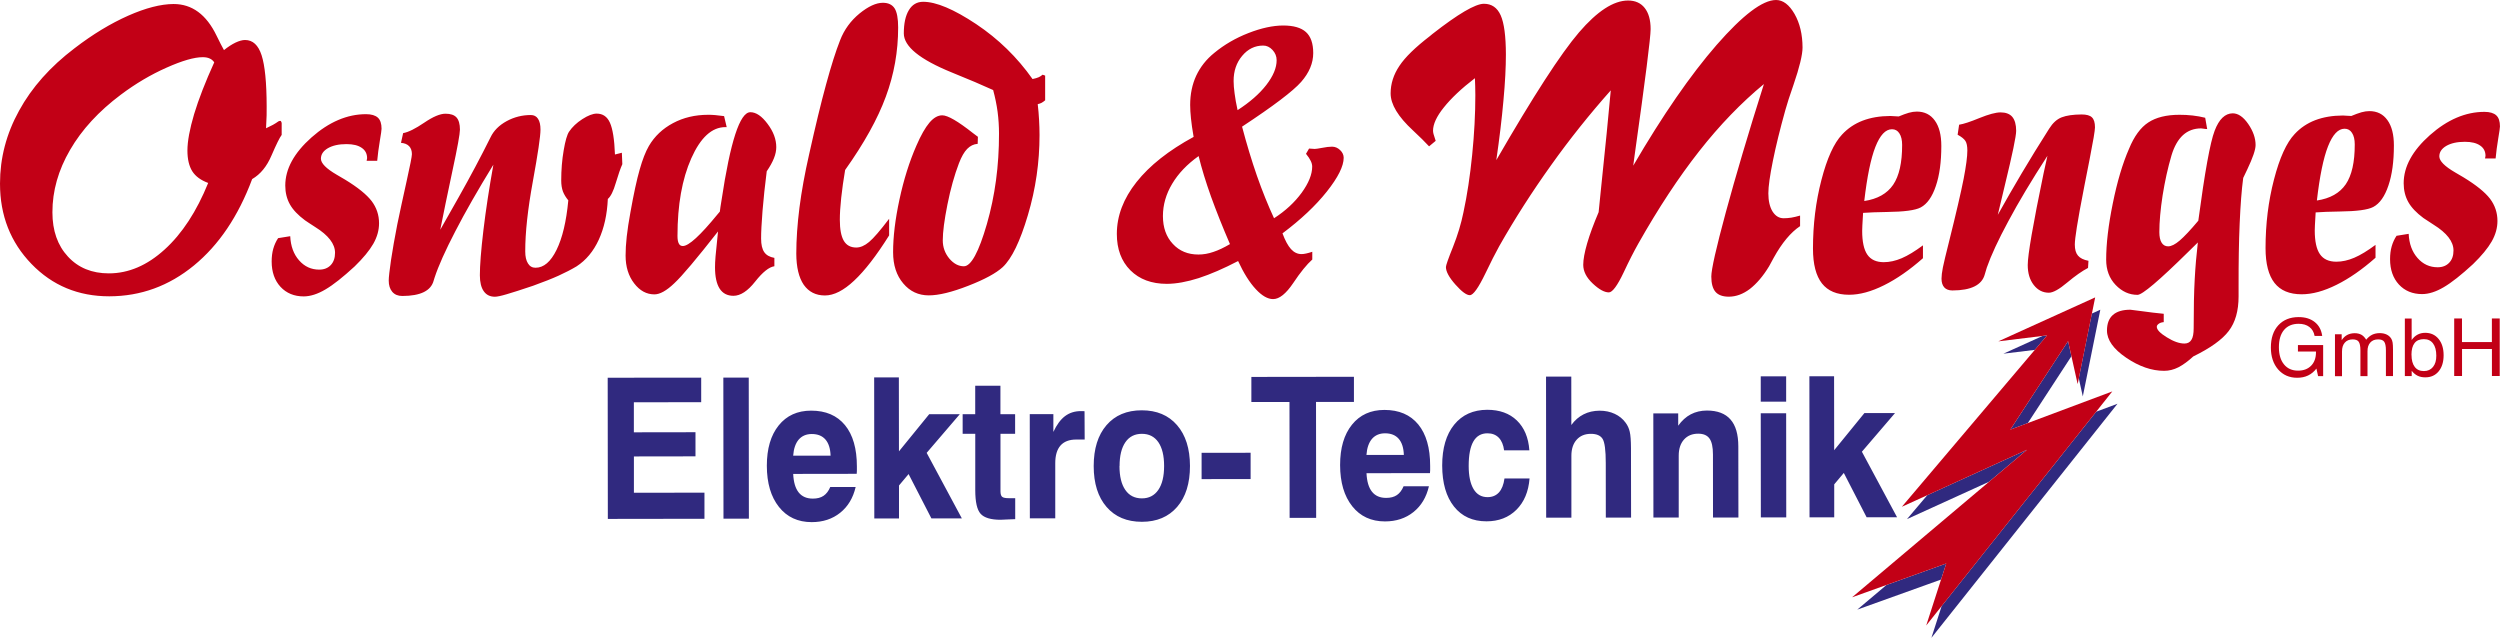 <?xml version="1.0" encoding="UTF-8"?>
<svg xmlns="http://www.w3.org/2000/svg" id="Ebene_1" width="529.42" height="135.07" viewBox="0 0 529.42 135.07">
  <defs>
    <style>.cls-1,.cls-2,.cls-3,.cls-4{stroke-width:0px;}.cls-1,.cls-4{fill:#c20016;}.cls-2,.cls-3{fill:#30297f;}.cls-2,.cls-4{fill-rule:evenodd;}</style>
  </defs>
  <path class="cls-3" d="M383.2,109.57l-.03-29.89h5.23s.02,15.66.02,15.66l6.4-7.86h6.48s-7.01,8.18-7.01,8.18l7.45,13.88h-6.45s-4.83-9.39-4.83-9.39l-2.03,2.42v6.98s-5.22,0-5.22,0ZM372.89,109.58l-.02-22.07h5.38s.02,22.06.02,22.06h-5.38ZM372.87,85.06v-5.36s5.38,0,5.38,0v5.36s-5.38,0-5.38,0ZM350.14,109.61l-.02-22.07h5.27s0,2.61,0,2.61c.76-1.07,1.64-1.87,2.66-2.41,1.02-.53,2.17-.8,3.42-.8,2.22,0,3.89.63,4.99,1.89,1.11,1.26,1.66,3.16,1.66,5.71l.02,15.05h-5.38s-.01-13.34-.01-13.34c0-1.59-.25-2.72-.74-3.39-.49-.68-1.28-1.02-2.38-1.02-1.28,0-2.28.42-3.02,1.25-.74.83-1.11,1.97-1.11,3.4v13.1s-5.37,0-5.37,0ZM327.43,109.64l-.03-29.89h5.35s.01,10.25.01,10.25c.73-1,1.59-1.75,2.6-2.26,1-.51,2.13-.76,3.37-.77,1.19,0,2.26.22,3.22.67.95.44,1.73,1.08,2.32,1.9.41.55.7,1.19.86,1.9.17.71.25,1.86.26,3.45v.4s.02,14.32.02,14.32h-5.35s-.01-11.55-.01-11.55c0-2.74-.23-4.45-.69-5.15-.46-.7-1.28-1.04-2.46-1.04-1.28,0-2.28.42-3.02,1.25-.74.83-1.11,1.97-1.11,3.4v13.1s-5.33,0-5.33,0ZM318.6,101.33h5.31c-.22,2.79-1.15,5-2.79,6.63-1.63,1.62-3.75,2.44-6.33,2.44-2.93,0-5.22-1.04-6.88-3.13-1.66-2.09-2.49-4.98-2.5-8.68,0-3.68.84-6.56,2.54-8.66,1.7-2.09,4.03-3.14,7-3.15,2.61,0,4.7.75,6.27,2.26,1.57,1.52,2.46,3.62,2.65,6.33h-5.35c-.15-1.16-.53-2.06-1.13-2.68-.61-.62-1.4-.93-2.39-.93-1.34,0-2.33.58-2.99,1.73-.66,1.15-.99,2.88-.99,5.18,0,2.12.35,3.75,1.03,4.9.68,1.14,1.67,1.71,2.96,1.71,1,0,1.8-.33,2.41-.99.61-.67,1-1.65,1.18-2.96ZM289.37,96.34h7.92c-.05-1.5-.41-2.63-1.08-3.41-.68-.78-1.64-1.17-2.9-1.17-1.17,0-2.09.4-2.77,1.18-.67.79-1.06,1.92-1.17,3.4ZM297.22,102.98h5.38c-.54,2.32-1.63,4.14-3.28,5.46-1.65,1.32-3.66,1.98-6.03,1.98-2.91,0-5.23-1.07-6.93-3.21-1.71-2.15-2.56-5.05-2.57-8.72,0-3.62.83-6.46,2.51-8.55,1.68-2.09,3.97-3.13,6.88-3.13,3.09,0,5.47,1.02,7.16,3.07,1.68,2.05,2.52,4.97,2.52,8.76,0,.42,0,.73,0,.95,0,.21-.02.41-.04.6l-13.44.02c.08,1.73.46,3.04,1.16,3.92.7.88,1.7,1.31,3.01,1.31.93,0,1.69-.2,2.27-.6.59-.4,1.06-1.02,1.41-1.86ZM273.1,109.7l-.03-24.57h-8.07s0-5.31,0-5.31l21.72-.03v5.32s-8.03,0-8.03,0l.03,24.56h-5.61ZM254.46,101.46v-5.57s10.38-.01,10.38-.01v5.57s-10.38.01-10.38.01ZM231.61,98.69c0-3.66.9-6.55,2.71-8.65,1.81-2.1,4.3-3.15,7.47-3.15,3.16,0,5.65,1.04,7.47,3.14,1.82,2.1,2.73,4.98,2.74,8.64,0,3.69-.9,6.58-2.72,8.68-1.82,2.1-4.31,3.15-7.46,3.15-3.17,0-5.66-1.04-7.48-3.14-1.82-2.1-2.73-4.98-2.73-8.67ZM237.07,98.69c0,2.19.41,3.88,1.24,5.07.82,1.19,1.99,1.78,3.51,1.78,1.49,0,2.65-.6,3.47-1.79.82-1.19,1.23-2.88,1.23-5.07,0-2.18-.41-3.86-1.22-5.04-.82-1.18-1.98-1.77-3.48-1.77-1.52,0-2.68.59-3.5,1.78-.82,1.19-1.23,2.87-1.23,5.04ZM218.09,109.77l-.02-22.07h5s0,3.77,0,3.77c.7-1.51,1.52-2.63,2.46-3.34.94-.71,2.06-1.07,3.36-1.07.21,0,.37,0,.49,0,.12,0,.21.02.29.03l.03,5.99h-1.8c-1.47,0-2.58.43-3.32,1.27-.74.84-1.11,2.09-1.11,3.74v11.67s-5.37,0-5.37,0ZM214.99,109.94c-.49.01-1.09.04-1.77.07-.69.04-1.12.06-1.31.06-2.07,0-3.48-.42-4.24-1.26-.76-.84-1.14-2.51-1.14-5.01v-11.93s-2.67,0-2.67,0v-4.16s2.66,0,2.66,0v-6.03s5.34,0,5.34,0v6.03s3.11,0,3.11,0v4.16s-3.1,0-3.1,0v12.21c.01.58.13.96.37,1.14.23.19.71.28,1.44.28h1.31s0,4.45,0,4.45ZM185.15,109.81l-.03-29.89h5.23s.02,15.66.02,15.66l6.4-7.86h6.48s-7.01,8.18-7.01,8.18l7.45,13.88h-6.45s-4.83-9.39-4.83-9.39l-2.03,2.42v6.98s-5.22,0-5.22,0ZM167.97,96.49h7.92c-.05-1.5-.41-2.63-1.08-3.41-.68-.78-1.64-1.17-2.9-1.17-1.17,0-2.09.4-2.77,1.18-.67.79-1.06,1.92-1.17,3.4ZM175.82,103.13h5.38c-.54,2.32-1.63,4.14-3.28,5.46-1.65,1.32-3.66,1.98-6.03,1.98-2.91,0-5.23-1.07-6.93-3.21-1.71-2.15-2.56-5.05-2.57-8.72,0-3.62.83-6.46,2.51-8.55,1.68-2.09,3.97-3.13,6.88-3.13,3.09,0,5.47,1.02,7.16,3.07,1.68,2.05,2.52,4.97,2.52,8.76,0,.42,0,.73,0,.95,0,.21-.02.41-.04.6l-13.45.02c.08,1.73.46,3.04,1.16,3.92.7.88,1.7,1.31,3.01,1.31.93,0,1.69-.2,2.27-.6.59-.4,1.06-1.02,1.41-1.86ZM153.21,109.85l-.03-29.89h5.38s.03,29.88.03,29.88h-5.38ZM128.72,109.88l-.03-29.89,19.8-.02v5.2s-14.26.02-14.26.02v6.36s13.05-.02,13.05-.02v5.11s-13.04.02-13.04.02v7.69s14.94-.02,14.94-.02v5.53s-20.46.03-20.46.03Z"></path>
  <path class="cls-1" d="M519.72,79.63v-12.19s1.65,0,1.65,0v5s6.33,0,6.33,0v-5s1.66,0,1.66,0v12.19s-1.65,0-1.65,0v-5.72s-6.33,0-6.33,0v5.72s-1.66,0-1.66,0ZM509.27,79.64v-12.19s1.44,0,1.44,0v4.56c.35-.5.76-.88,1.24-1.14.48-.26,1.03-.39,1.63-.39,1.18,0,2.12.43,2.83,1.29.71.86,1.07,2.01,1.07,3.46,0,1.42-.35,2.56-1.05,3.41-.7.85-1.64,1.27-2.83,1.27-.62,0-1.17-.11-1.63-.34-.47-.23-.89-.58-1.25-1.05v1.12s-1.46,0-1.46,0ZM510.68,75.14c0,1.11.23,1.96.68,2.55.45.6,1.1.89,1.94.89.82,0,1.46-.29,1.93-.87.47-.58.71-1.37.7-2.39,0-1.12-.23-1.98-.69-2.59-.46-.61-1.1-.91-1.94-.91-.88,0-1.54.28-1.97.83-.44.56-.66,1.39-.66,2.49ZM505.26,79.65v-5.46c0-.89-.13-1.5-.37-1.83-.24-.33-.66-.49-1.27-.49-.72,0-1.27.22-1.67.67-.4.44-.6,1.07-.59,1.87v5.24s-1.5,0-1.5,0v-5.46c0-.89-.13-1.5-.37-1.83-.24-.33-.66-.49-1.26-.49-.71,0-1.27.23-1.67.68-.4.45-.6,1.07-.6,1.87v5.24s-1.49,0-1.49,0v-8.87s1.42,0,1.42,0v1.25c.33-.5.72-.87,1.17-1.11.45-.24.98-.37,1.59-.37.55,0,1.02.11,1.42.33.39.22.73.58,1.01,1.05.39-.48.81-.83,1.27-1.06.46-.22.99-.33,1.58-.34.57,0,1.07.1,1.5.31.43.21.75.51.98.9.13.23.22.5.27.81.05.32.08.81.08,1.49v.26s0,5.33,0,5.33h-1.49ZM490.56,78.03c-.5.66-1.09,1.15-1.77,1.48-.68.33-1.46.49-2.33.49-1.65,0-2.99-.59-4.02-1.76-1.02-1.18-1.54-2.72-1.54-4.64,0-1.99.52-3.57,1.58-4.72,1.06-1.15,2.5-1.73,4.31-1.73,1.39,0,2.52.35,3.4,1.05.88.7,1.41,1.68,1.58,2.94h-1.61c-.15-.82-.52-1.46-1.11-1.9-.59-.45-1.35-.67-2.27-.67-1.33,0-2.36.44-3.09,1.3-.73.86-1.09,2.08-1.09,3.66,0,1.56.37,2.78,1.09,3.65.72.88,1.72,1.32,2.99,1.31,1.15,0,2.06-.35,2.75-1.05.68-.7,1.02-1.64,1.02-2.83v-.16s-3.82,0-3.82,0v-1.37s5.34,0,5.34,0v6.58s-1.07,0-1.07,0l-.36-1.63Z"></path>
  <path class="cls-2" d="M399.52,123.86l-6.21,5.24,17.74-6.37,1.1-3.4-12.63,4.54ZM408.14,104.86l-4.3,5.07,17.39-7.92,8.03-6.77-21.12,9.62ZM432.56,71.14l-8.3,3.76,6.65-.81,2.6-3.06-.95.12ZM440.22,80.12l.85,3.83,3.71-18.36-1.79.81-2.77,13.71ZM429.43,89.59l9.23-14.15-.71-3.2-12.23,18.74,3.71-1.39ZM409.01,135.07l39.41-49.57-4.52,1.69-32.72,41.15-2.17,6.73Z"></path>
  <polygon class="cls-4" points="407.91 132.46 447.32 82.89 425.72 90.98 437.95 72.24 439.98 81.34 443.69 62.98 423.17 72.29 433.51 71.02 402.75 107.32 429.26 95.24 392.21 126.49 412.15 119.33 407.91 132.46"></polygon>
  <path class="cls-1" d="M262.19,55.28c-3.05,1.59-5.82,2.79-8.33,3.61-2.51.8-4.75,1.21-6.75,1.22-3.25,0-5.81-.96-7.73-2.87-1.92-1.93-2.87-4.49-2.87-7.7,0-3.83,1.39-7.48,4.17-10.99,2.78-3.51,6.81-6.69,12.09-9.56-.27-1.53-.45-2.84-.56-3.9-.11-1.07-.17-2.02-.17-2.87,0-2.28.43-4.35,1.28-6.19.87-1.85,2.14-3.47,3.84-4.84,2.1-1.73,4.5-3.13,7.22-4.19,2.71-1.06,5.17-1.59,7.34-1.6,2.2,0,3.82.46,4.84,1.39,1.02.92,1.54,2.4,1.54,4.45,0,2.12-.85,4.16-2.56,6.11-1.71,1.94-5.87,5.1-12.51,9.47.97,3.68,2.02,7.15,3.15,10.41,1.14,3.26,2.36,6.26,3.62,8.99,2.42-1.56,4.37-3.37,5.86-5.41,1.48-2.05,2.22-3.89,2.22-5.53,0-.38-.1-.77-.3-1.19-.2-.43-.54-.94-1.01-1.52l.65-1.11c.14,0,.34.01.6.04.27.03.46.04.6.04.24,0,.76-.08,1.57-.23.81-.16,1.51-.25,2.09-.25.64,0,1.21.24,1.71.72.5.47.76,1.02.76,1.63,0,1.78-1.19,4.16-3.56,7.15-2.37,2.99-5.51,5.94-9.4,8.86.56,1.51,1.16,2.62,1.8,3.33.64.71,1.39,1.06,2.23,1.06.27,0,.6-.04.96-.12.37-.08.81-.2,1.32-.37v1.64c-1.16,1.03-2.51,2.69-4.03,4.97-1.53,2.27-2.94,3.41-4.27,3.41-1.14,0-2.36-.7-3.66-2.1-1.31-1.4-2.56-3.39-3.75-5.96M260.47,51.7c-1.57-3.64-2.9-6.99-4.02-10.08-1.1-3.09-1.98-5.95-2.62-8.57-2.43,1.73-4.3,3.68-5.6,5.87-1.31,2.19-1.96,4.47-1.96,6.83,0,2.44.7,4.41,2.1,5.9,1.39,1.51,3.19,2.25,5.42,2.25,1.05,0,2.09-.18,3.16-.55,1.07-.35,2.25-.91,3.52-1.66ZM262.07,23.33c2.59-1.67,4.63-3.45,6.09-5.33,1.46-1.89,2.2-3.64,2.19-5.26,0-.81-.29-1.53-.87-2.16-.58-.62-1.25-.94-1.98-.93-1.75,0-3.23.72-4.45,2.18-1.21,1.44-1.82,3.22-1.81,5.34,0,.75.07,1.62.21,2.63.12,1,.34,2.19.63,3.53ZM507.53,49.93l2.55-.41c.1,2.1.72,3.8,1.87,5.11,1.15,1.32,2.58,1.97,4.27,1.97,1.03,0,1.85-.33,2.45-.97.61-.64.9-1.51.9-2.59,0-1.88-1.4-3.71-4.22-5.46-.95-.6-1.66-1.09-2.15-1.41-1.48-1.1-2.55-2.22-3.2-3.38-.65-1.16-.98-2.5-.98-3.98,0-3.53,1.86-6.91,5.56-10.2,3.71-3.28,7.56-4.92,11.55-4.92,1.12,0,1.96.25,2.49.73.53.48.79,1.27.79,2.36,0,.25-.12,1.12-.37,2.59-.25,1.49-.43,2.89-.55,4.19h-2.24c0-.06.02-.15.05-.28.03-.11.05-.2.05-.26,0-.95-.37-1.68-1.14-2.2-.76-.53-1.83-.79-3.23-.79-1.65,0-2.95.3-3.94.87-.98.58-1.47,1.31-1.47,2.22,0,.96,1.12,2.1,3.36,3.4.73.42,1.32.78,1.77,1.04,2.69,1.64,4.55,3.15,5.61,4.53,1.04,1.38,1.57,2.95,1.57,4.7,0,1.46-.4,2.91-1.22,4.35-.82,1.43-2.14,3.03-3.96,4.8-2.47,2.27-4.52,3.9-6.18,4.87-1.66.98-3.18,1.46-4.58,1.47-2.03,0-3.68-.68-4.93-2.03-1.24-1.35-1.87-3.14-1.87-5.36,0-.99.11-1.9.34-2.7.23-.81.57-1.57,1.04-2.27ZM490.64,42.46c2.8-.42,4.84-1.57,6.12-3.44,1.27-1.87,1.91-4.68,1.9-8.44,0-1.04-.19-1.85-.58-2.44-.37-.59-.9-.88-1.57-.88-1.37,0-2.53,1.25-3.51,3.73-.98,2.49-1.76,6.31-2.36,11.47ZM503.06,51.85v2.73c-2.82,2.49-5.57,4.4-8.25,5.73-2.69,1.34-5.14,2.01-7.39,2.01-2.58,0-4.49-.8-5.75-2.4-1.26-1.61-1.9-4.07-1.9-7.38,0-5.08.59-9.93,1.79-14.53,1.19-4.6,2.65-7.8,4.37-9.62,1.21-1.31,2.67-2.29,4.36-2.94,1.71-.65,3.65-.98,5.87-.99.19,0,.47.02.84.05.37.03.68.05.93.05.82-.34,1.54-.61,2.14-.78.61-.17,1.16-.25,1.69-.25,1.63,0,2.91.63,3.82,1.91.92,1.27,1.37,3.06,1.37,5.37,0,3.37-.38,6.2-1.16,8.48-.77,2.3-1.84,3.81-3.21,4.54-1.15.61-3.54.92-7.14.96-2.13.03-3.82.1-5.06.19-.03.22-.05.5-.05.87-.09,1.46-.14,2.44-.14,2.95,0,2.28.36,3.96,1.09,5.02.73,1.07,1.9,1.6,3.48,1.6,1.21,0,2.49-.28,3.8-.84,1.32-.56,2.81-1.48,4.49-2.72ZM465.47,51.31l-2.09,2.05c-6.14,6.05-9.71,9.08-10.72,9.08-1.76,0-3.29-.7-4.63-2.09-1.34-1.4-2.01-3.18-2.01-5.36,0-3.34.46-7.3,1.4-11.9.93-4.6,2.07-8.45,3.44-11.58,1.08-2.64,2.45-4.51,4.09-5.58,1.63-1.07,3.82-1.62,6.58-1.62.93,0,1.86.04,2.8.15.92.11,1.82.26,2.66.48l.42,2.39c-.25,0-.51-.03-.81-.08-.28-.05-.43-.06-.47-.06-1.52,0-2.8.48-3.85,1.43-1.04.96-1.85,2.38-2.42,4.26-.79,2.67-1.41,5.52-1.89,8.51-.46,3-.69,5.59-.69,7.78,0,.96.16,1.71.48,2.22.31.51.78.78,1.38.78.67,0,1.49-.41,2.45-1.23s2.28-2.22,3.94-4.2c1.37-10.24,2.51-16.59,3.46-19.05.93-2.46,2.22-3.68,3.83-3.69,1.15,0,2.25.76,3.28,2.25,1.04,1.51,1.56,3,1.56,4.47,0,.98-.59,2.69-1.75,5.14-.36.78-.65,1.38-.87,1.82-.34,2.52-.58,5.73-.75,9.65-.17,3.91-.24,8.28-.23,13.11v2.33c0,3.06-.69,5.5-2.09,7.33-1.38,1.82-3.88,3.61-7.5,5.38-1.12,1.03-2.17,1.79-3.15,2.3-.99.5-1.99.75-3.03.75-2.64,0-5.31-.93-8.02-2.77-2.72-1.85-4.07-3.75-4.08-5.76,0-1.46.42-2.56,1.24-3.29.84-.75,2.08-1.12,3.71-1.12.09,0,.92.11,2.44.31,1.54.22,3.08.4,4.63.55v1.77c-.43.03-.79.14-1.05.34-.28.19-.42.4-.42.65,0,.61.7,1.35,2.12,2.22,1.41.88,2.66,1.32,3.74,1.32.67,0,1.16-.27,1.47-.78.33-.51.48-1.34.48-2.45,0-4.26.07-7.72.22-10.38.14-2.66.37-5.27.67-7.86ZM414.56,28.55l.32-2.14c.93-.14,2.38-.62,4.32-1.42,1.96-.79,3.42-1.18,4.43-1.19,1.12,0,1.96.31,2.5.94.54.64.83,1.63.83,2.97,0,1.12-.79,4.91-2.36,11.37-.63,2.7-1.14,4.83-1.53,6.42,1.57-2.83,3.26-5.75,5.05-8.78s3.75-6.19,5.83-9.47c.76-1.21,1.64-2.02,2.67-2.41,1.01-.39,2.41-.59,4.21-.6,1.02,0,1.76.2,2.18.62.42.4.64,1.1.64,2.11,0,.64-.37,2.87-1.13,6.73-.46,2.33-.82,4.19-1.1,5.59-.79,4.05-1.33,7.01-1.61,8.82-.29,1.82-.43,3.04-.43,3.68,0,1.03.22,1.82.67,2.34.44.53,1.18.9,2.22,1.1l-.09,1.51c-1.24.64-2.72,1.68-4.42,3.1-1.69,1.43-3,2.15-3.87,2.15-1.27,0-2.35-.54-3.2-1.63-.86-1.1-1.28-2.51-1.28-4.24,0-2.13,1.11-8.59,3.35-19.39l.82-3.73c-3.4,5.25-6.16,9.87-8.28,13.85-2.14,3.96-3.66,7.24-4.56,9.82-.12.37-.26.84-.42,1.41-.6,2.28-2.89,3.42-6.86,3.43-.75,0-1.34-.22-1.72-.64-.39-.43-.59-1.06-.59-1.86,0-.57.09-1.37.29-2.38.2-.99.63-2.78,1.28-5.36,1.55-6.21,2.58-10.67,3.11-13.38.52-2.7.79-4.71.79-6.01,0-.93-.14-1.62-.41-2.03-.28-.43-.82-.87-1.65-1.32ZM394.79,42.57c2.8-.42,4.84-1.57,6.12-3.44,1.27-1.87,1.91-4.68,1.9-8.44,0-1.04-.19-1.85-.58-2.44-.37-.59-.9-.88-1.57-.88-1.37,0-2.53,1.25-3.51,3.73-.98,2.49-1.76,6.31-2.36,11.47ZM407.22,51.95v2.73c-2.82,2.49-5.57,4.4-8.25,5.73-2.69,1.34-5.14,2.01-7.39,2.01-2.58,0-4.49-.8-5.75-2.4-1.26-1.61-1.9-4.07-1.9-7.38,0-5.08.59-9.93,1.79-14.53,1.19-4.6,2.65-7.8,4.37-9.62,1.21-1.31,2.67-2.29,4.36-2.94,1.71-.65,3.65-.98,5.87-.99.19,0,.47.01.84.05.37.03.68.05.93.05.82-.34,1.54-.61,2.14-.78.61-.17,1.16-.25,1.69-.25,1.63,0,2.91.63,3.82,1.91.92,1.27,1.37,3.06,1.37,5.37,0,3.37-.38,6.2-1.16,8.48-.77,2.3-1.84,3.81-3.21,4.54-1.15.61-3.54.92-7.14.96-2.13.03-3.82.1-5.06.19-.03.22-.05.5-.05.87-.09,1.46-.14,2.44-.14,2.95,0,2.28.36,3.96,1.09,5.02.73,1.07,1.9,1.6,3.48,1.6,1.21,0,2.49-.28,3.8-.84,1.32-.56,2.81-1.48,4.49-2.72ZM302.63,30.99c-.81-.88-1.94-2-3.41-3.37-3.16-2.92-4.73-5.52-4.73-7.84,0-2.04.62-3.98,1.86-5.83,1.24-1.87,3.4-3.95,6.45-6.3l.54-.45c5.45-4.26,9.08-6.39,10.9-6.4,1.65,0,2.83.82,3.56,2.45.73,1.65,1.09,4.41,1.1,8.29,0,2.64-.16,5.9-.52,9.76-.34,3.85-.85,8.06-1.51,12.61,7.81-13.52,13.64-22.54,17.51-27.05,3.86-4.49,7.32-6.75,10.4-6.75,1.51,0,2.69.53,3.51,1.57.84,1.06,1.26,2.55,1.26,4.49,0,1.77-1.12,10.63-3.37,26.58l-.31,2.33c6.23-10.68,12.12-19.2,17.65-25.56C369.06,3.19,373.25,0,376.11,0c1.48,0,2.78.99,3.92,2.96,1.12,1.97,1.68,4.33,1.69,7.1,0,1.52-.63,4.16-1.92,7.92-.79,2.25-1.36,4.02-1.72,5.33-1.13,4.04-2.01,7.63-2.64,10.75-.63,3.12-.96,5.42-.96,6.88,0,1.6.3,2.89.89,3.85.61.95,1.38,1.43,2.36,1.43.54,0,1.09-.05,1.62-.13.53-.09,1.15-.23,1.85-.44v2.24c-1.97,1.31-3.83,3.53-5.58,6.69-.45.82-.79,1.43-.99,1.82-1.27,2.1-2.64,3.68-4.06,4.79-1.44,1.09-2.92,1.63-4.44,1.64-1.3,0-2.25-.34-2.84-1.02-.59-.68-.89-1.77-.89-3.25,0-1.49,1.02-6.03,3.08-13.63,2.06-7.58,4.73-16.63,8.06-27.13-4.78,3.95-9.36,8.68-13.7,14.21-4.34,5.52-8.65,12.06-12.92,19.62-.91,1.62-1.94,3.62-3.08,6.06-1.33,2.81-2.39,4.23-3.13,4.23-.95,0-2.08-.62-3.42-1.88-1.34-1.26-2.01-2.58-2.01-3.96,0-1.12.28-2.64.83-4.55.56-1.93,1.38-4.12,2.43-6.6.09-.96.25-2.45.45-4.46.97-9.24,1.67-16.34,2.12-21.33-4.48,5.04-8.72,10.34-12.67,15.89-3.97,5.55-7.63,11.25-10.95,17.1-.82,1.49-1.8,3.4-2.91,5.73-1.49,3.09-2.59,4.65-3.32,4.65-.7,0-1.71-.74-3.05-2.25-1.34-1.51-2.01-2.75-2.01-3.71,0-.34.49-1.76,1.5-4.26.99-2.5,1.73-4.94,2.21-7.32.79-3.64,1.4-7.71,1.85-12.18.45-4.47.67-8.68.67-12.63,0-.7-.02-1.34-.03-1.89-.02-.56-.03-1.13-.06-1.71-2.86,2.19-5.04,4.26-6.58,6.19-1.54,1.91-2.29,3.56-2.29,4.94,0,.36.14.93.42,1.69.06.22.11.36.14.45l-1.38,1.15ZM219.76,22.08c.13,1.1.22,2.17.28,3.26.06,1.07.1,2.16.1,3.25,0,5.76-.81,11.42-2.47,16.98-1.64,5.55-3.42,9.21-5.33,11-1.4,1.28-3.82,2.6-7.3,3.95-3.48,1.36-6.26,2.03-8.35,2.03-2.17,0-3.99-.83-5.41-2.53-1.43-1.68-2.15-3.88-2.15-6.61,0-3.25.44-6.96,1.35-11.17.9-4.19,2.09-7.99,3.58-11.39.96-2.22,1.89-3.84,2.76-4.87.88-1.04,1.78-1.56,2.73-1.56,1.15,0,3.31,1.25,6.5,3.77.48.36.82.62,1.04.78l-.05,1.49c-.85.06-1.58.42-2.22,1.07-.64.65-1.21,1.66-1.74,3.03-.96,2.52-1.78,5.42-2.44,8.73-.66,3.31-.99,5.84-.99,7.6,0,1.48.47,2.76,1.39,3.87.93,1.09,1.96,1.63,3.08,1.63,1.52,0,3.15-2.99,4.87-8.94,1.72-5.97,2.58-12.35,2.57-19.14,0-1.58-.1-3.12-.3-4.64-.2-1.51-.52-3.04-.94-4.6-2.22-1.02-5.14-2.26-8.75-3.72-6.78-2.76-10.16-5.5-10.17-8.27,0-2.1.35-3.74,1.07-4.93.71-1.18,1.72-1.77,3.03-1.77,2.76,0,6.49,1.58,11.22,4.72,4.71,3.15,8.69,7.03,11.94,11.64.57-.12,1.01-.25,1.32-.39.29-.14.57-.31.81-.53l.54.19v5.23c-.29.25-.57.44-.8.56-.25.11-.5.2-.78.26ZM188.29,46.31v3.54c-2.69,4.29-5.16,7.48-7.41,9.58-2.23,2.1-4.3,3.14-6.18,3.14-1.94,0-3.43-.76-4.49-2.26-1.04-1.52-1.57-3.73-1.58-6.6,0-3.01.23-6.26.67-9.74.45-3.5,1.13-7.24,2.04-11.25,1.33-5.98,2.52-10.92,3.6-14.85,1.07-3.93,2.06-7.05,2.97-9.35.87-2.25,2.25-4.13,4.11-5.66,1.86-1.51,3.51-2.27,4.94-2.27,1.15,0,1.97.39,2.49,1.18.5.79.75,2.14.75,4.05,0,5.06-.86,9.94-2.61,14.65-1.73,4.71-4.6,9.87-8.62,15.53-.35,2.08-.63,4.05-.83,5.89-.2,1.83-.29,3.39-.29,4.66,0,2,.28,3.48.84,4.44.56.95,1.45,1.43,2.63,1.43.89,0,1.79-.39,2.73-1.18.95-.79,2.36-2.43,4.24-4.91ZM152.04,49.03c-4.51,5.75-7.58,9.41-9.25,10.96-1.64,1.57-3.04,2.35-4.21,2.35-1.66,0-3.09-.77-4.29-2.34-1.2-1.55-1.81-3.52-1.81-5.88,0-1.15.07-2.49.24-4.01.17-1.51.43-3.25.79-5.19.69-3.87,1.34-6.88,1.95-9,.6-2.13,1.25-3.79,1.95-5,1.21-2.07,2.92-3.68,5.12-4.85,2.19-1.17,4.67-1.76,7.44-1.76.42,0,.9.01,1.46.06.54.05,1.18.12,1.91.22l.55,2.33h-.28c-2.86,0-5.26,2.21-7.22,6.61-1.95,4.4-2.92,9.87-2.92,16.42,0,.73.09,1.27.28,1.62.17.36.47.53.85.53,1.26,0,3.69-2.24,7.34-6.7l.5-.59c.06-.51.17-1.31.35-2.36,1.87-12.46,3.89-18.69,6.11-18.69,1.21,0,2.42.82,3.65,2.47,1.23,1.63,1.84,3.28,1.84,4.92,0,.73-.15,1.51-.49,2.35-.33.84-.84,1.76-1.53,2.77-.38,3-.68,5.78-.89,8.37-.2,2.59-.31,4.55-.3,5.89,0,1.27.22,2.22.66,2.86.44.64,1.15,1.04,2.15,1.22v1.77c-1.12.16-2.47,1.23-4.06,3.24-1.58,2.01-3.12,3.02-4.61,3.02-1.29,0-2.27-.51-2.92-1.52-.65-1.01-.98-2.52-.98-4.52,0-.61.03-1.38.11-2.31.08-.93.26-2.69.52-5.22ZM84.92,30.24l.45-2.05c1.13-.2,2.61-.95,4.47-2.21,1.85-1.26,3.35-1.9,4.5-1.9,1.07,0,1.85.26,2.33.79.48.53.73,1.4.73,2.58,0,.87-.52,3.79-1.59,8.73-1.05,4.96-1.92,9.1-2.58,12.48.19-.33,1.49-2.66,3.94-6.96,2.43-4.31,4.67-8.52,6.7-12.6.68-1.43,1.83-2.58,3.43-3.45,1.58-.86,3.29-1.29,5.11-1.29.67,0,1.18.26,1.52.79.36.53.53,1.3.53,2.3,0,1.4-.54,5.05-1.62,10.97-1.08,5.9-1.62,10.86-1.61,14.82,0,1.1.19,1.94.58,2.55.37.61.92.92,1.6.91,1.74,0,3.21-1.26,4.45-3.78,1.24-2.52,2.07-6.01,2.49-10.49-.51-.62-.89-1.24-1.14-1.88-.23-.64-.36-1.41-.36-2.31,0-2.25.17-4.38.52-6.4.34-2.02.73-3.34,1.14-3.95.67-.99,1.6-1.88,2.81-2.66,1.21-.78,2.24-1.17,3.04-1.17,1.3,0,2.24.65,2.81,1.94.58,1.29.94,3.52,1.06,6.72l1.46-.37.1,2.42c-.4.89-.85,2.19-1.38,3.96-.51,1.76-1.08,2.89-1.69,3.4-.15,3.31-.79,6.18-1.92,8.64-1.13,2.46-2.7,4.34-4.7,5.64-1.12.67-2.39,1.32-3.79,1.96-1.41.64-3.21,1.35-5.43,2.15-2.52.84-4.36,1.45-5.57,1.79-1.21.36-2.05.53-2.5.53-1.04,0-1.82-.39-2.36-1.16-.54-.76-.83-1.89-.83-3.39,0-2.05.24-5.23.75-9.52.51-4.29,1.22-8.92,2.11-13.89-3.27,5.33-5.97,10.04-8.06,14.1-2.11,4.07-3.58,7.34-4.39,9.82-.06.16-.12.36-.19.61-.57,2.18-2.79,3.26-6.64,3.27-.92,0-1.62-.29-2.13-.88-.5-.59-.75-1.38-.75-2.39,0-.7.17-2.14.49-4.37.34-2.21.77-4.72,1.33-7.55.54-2.61,1.19-5.62,1.95-9.03.76-3.42,1.14-5.34,1.14-5.81,0-.71-.2-1.29-.59-1.69-.4-.42-.98-.65-1.74-.71ZM58.91,50.43l2.55-.41c.1,2.1.72,3.81,1.87,5.11,1.15,1.32,2.58,1.97,4.27,1.97,1.03,0,1.85-.33,2.45-.97.6-.64.9-1.51.9-2.6,0-1.88-1.4-3.71-4.22-5.46-.95-.6-1.66-1.09-2.14-1.41-1.48-1.1-2.55-2.22-3.2-3.38-.65-1.16-.98-2.5-.98-3.98,0-3.53,1.86-6.91,5.56-10.2,3.71-3.28,7.56-4.92,11.55-4.92,1.12,0,1.96.25,2.49.73.53.48.79,1.27.79,2.36,0,.25-.12,1.12-.37,2.59-.25,1.49-.43,2.89-.55,4.19h-2.24c0-.06.02-.15.05-.28.03-.11.05-.2.05-.26,0-.95-.37-1.68-1.14-2.2-.76-.53-1.83-.79-3.23-.79-1.65,0-2.95.3-3.94.87-.98.58-1.47,1.31-1.47,2.22,0,.96,1.12,2.1,3.36,3.4.73.42,1.32.77,1.77,1.04,2.69,1.64,4.55,3.15,5.61,4.53,1.04,1.38,1.57,2.95,1.57,4.7,0,1.46-.4,2.91-1.22,4.35-.82,1.43-2.14,3.03-3.96,4.8-2.47,2.27-4.52,3.9-6.18,4.87-1.66.98-3.18,1.46-4.58,1.47-2.03,0-3.68-.68-4.93-2.03-1.24-1.35-1.87-3.14-1.87-5.36,0-.99.11-1.9.34-2.7.23-.81.57-1.57,1.04-2.27ZM53.4,37.92c-2.93,7.85-7.04,13.96-12.33,18.3-5.29,4.34-11.27,6.52-17.93,6.53-6.55,0-12.04-2.27-16.47-6.85C2.24,51.32,0,45.65,0,38.88c0-5.41,1.34-10.55,4.04-15.44,2.68-4.91,6.61-9.33,11.76-13.23,3.85-2.96,7.64-5.24,11.35-6.89,3.71-1.64,6.92-2.46,9.61-2.47,3.91,0,6.95,2.23,9.11,6.72.64,1.3,1.15,2.33,1.56,3.04.84-.68,1.66-1.21,2.44-1.59.78-.36,1.44-.55,2.02-.55,1.65,0,2.81,1.08,3.51,3.24.7,2.17,1.06,5.78,1.07,10.81,0,.61,0,1.24-.01,1.91-.01.67-.06,1.57-.12,2.73.54-.25,1.04-.5,1.47-.73.43-.25.82-.48,1.15-.73.06-.03.12-.06.19-.08.06-.02.14-.02.22-.02.09,0,.17.09.23.28.03.08.05.14.05.17v2.52c-.42.54-1.13,1.99-2.14,4.32-.99,2.35-2.36,4.01-4.09,5.02ZM44.08,38.74c-1.55-.57-2.67-1.39-3.36-2.47-.68-1.09-1.03-2.55-1.03-4.39,0-1.97.48-4.55,1.42-7.72.96-3.17,2.38-6.82,4.26-10.96-.25-.36-.56-.64-.96-.81-.39-.19-.89-.28-1.49-.28-1.77,0-4.32.73-7.64,2.21-3.34,1.48-6.57,3.39-9.69,5.73-4.67,3.5-8.26,7.39-10.75,11.69-2.5,4.29-3.75,8.7-3.74,13.22,0,3.9,1.1,7.02,3.29,9.38,2.19,2.37,5.07,3.55,8.66,3.55,4.18,0,8.12-1.69,11.81-5.05,3.71-3.36,6.78-8.07,9.23-14.11Z"></path>
</svg>
